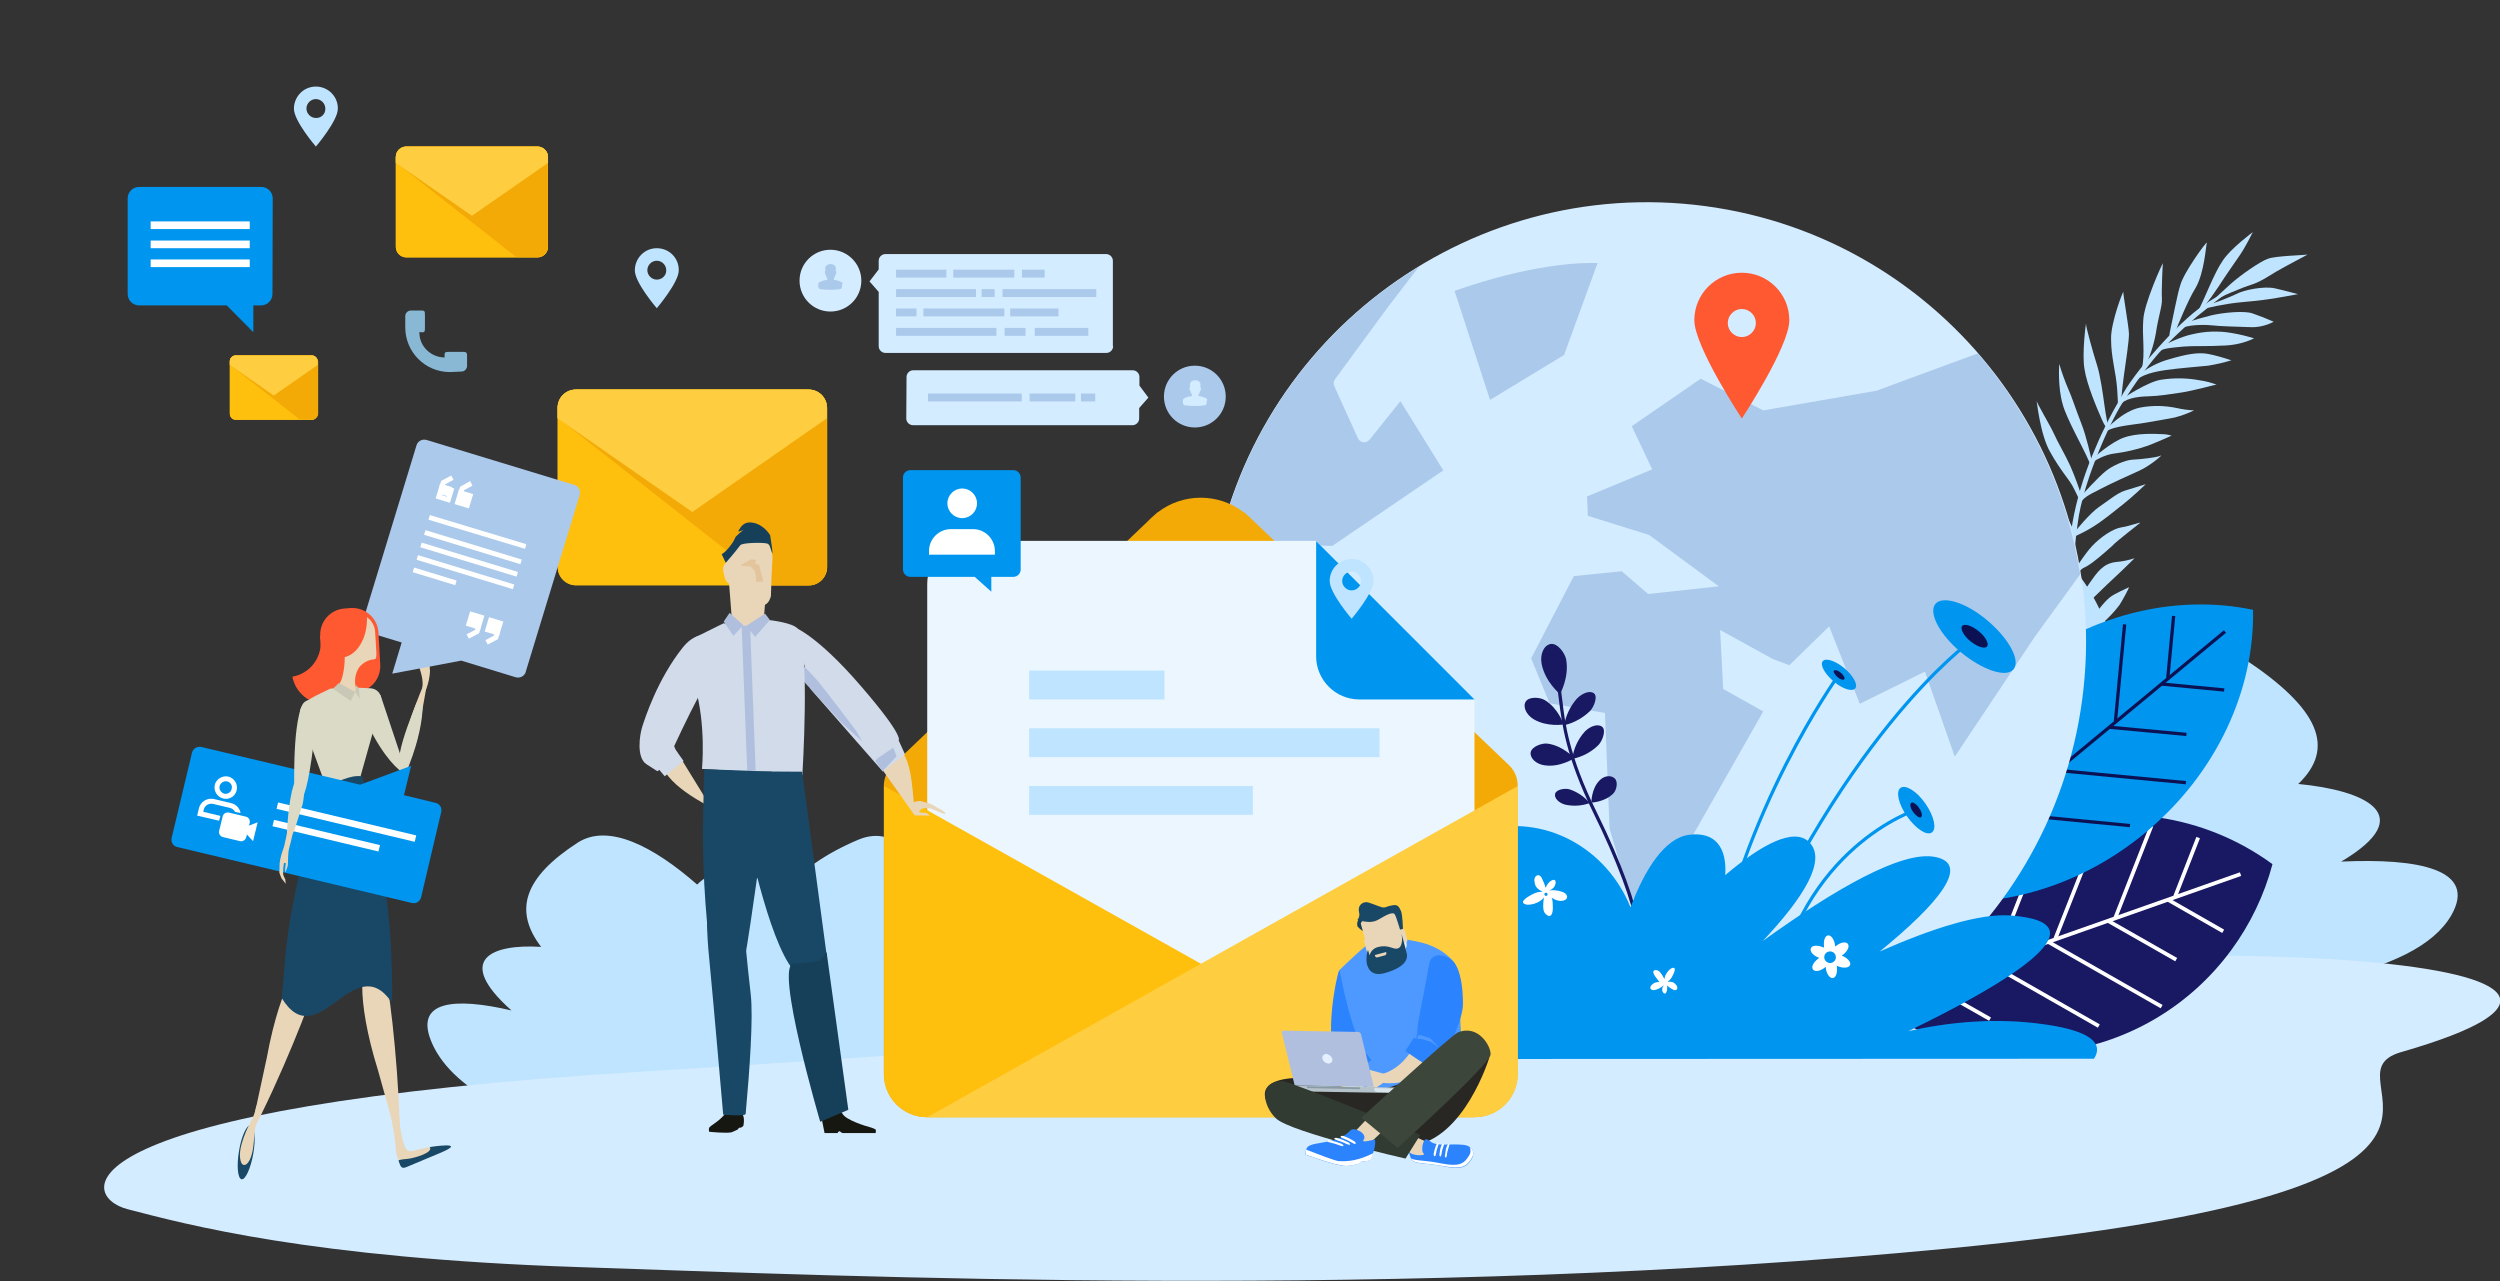 <?xml version="1.0" encoding="utf-8"?>
<!-- Generator: Adobe Illustrator 23.0.2, SVG Export Plug-In . SVG Version: 6.00 Build 0)  -->
<svg version="1.1" id="Layer_3" xmlns="http://www.w3.org/2000/svg" xmlns:xlink="http://www.w3.org/1999/xlink" x="0px" y="0px"
	 viewBox="0 0 979 501.7" style="enable-background:new 0 0 979 501.7;" xml:space="preserve">
<rect x="0" y="0" width="979" height="501.7" fill="#333333" stroke="none"/>
<style type="text/css">
	.st0{fill:#BFE4FF;}
	.st1{fill:#D4ECFF;}
	.st2{fill:#181863;}
	.st3{fill:none;stroke:#FFFFFF;stroke-width:1.502;stroke-miterlimit:10;}
	.st4{fill:#0095EF;}
	.st5{fill:none;stroke:#0C1153;stroke-width:1.286;stroke-miterlimit:10;}
	.st6{fill:#ABC9EB;}
	.st7{fill:none;stroke:#0095EF;stroke-width:1.277;stroke-miterlimit:10;}
	.st8{fill:#0C1153;}
	.st9{fill:#FFFFFF;}
	.st10{fill:#F3AA06;}
	.st11{fill:none;stroke:#2094F1;stroke-width:0.201;stroke-miterlimit:10;}
	.st12{fill:#EBF6FF;}
	.st13{fill:#FFBF0D;}
	.st14{fill:#FECE40;}
	.st15{fill:#FF5931;}
	.st16{fill:#161711;}
	.st17{fill:#E9D6B8;}
	.st18{fill:#D1DBEA;}
	.st19{fill:#B0BFDE;}
	.st20{fill:#194866;}
	.st21{fill:#163F59;}
	.st22{fill:#E2C59C;}
	.st23{fill:#DBDAC6;}
	.st24{fill:#C9C8B6;}
	.st25{fill:none;stroke:#FFFFFF;stroke-width:2.576;}
	.st26{fill:#4E99FF;}
	.st27{fill:#2B83FD;}
	.st28{fill:#ECB60D;}
	.st29{fill:#C4D1E1;}
	.st30{fill:#E4EEF3;}
	.st31{fill:#282723;}
	.st32{fill:#B6C2C9;}
	.st33{fill:#D8E5ED;}
	.st34{fill:#879BA6;}
	.st35{fill:#E4EFFF;}
	.st36{fill:#323B31;}
	.st37{fill:#3C463B;}
	.st38{fill:#89B8D5;}
</style>
<title>contact</title>
<path class="st0" d="M825.7,290.6c-0.2,0,0.3-13.5,3.8-17.6c2.2-2.9,6.7-4.5,6.7-4.5c-0.4,2.4-1.1,4.7-2.2,6.9
	C832.3,278.5,826.5,287,825.7,290.6z"/>
<path class="st0" d="M824.7,288.2c-2.4-0.6-4.8-1.1-7.3-1.5c-2.9-0.5-5.8-0.7-8.7-0.6c-1.2,0-2.4,0.2-3.6,0.5c0,0,5.8,4.7,10.1,4.7
	S823.9,289.5,824.7,288.2z"/>
<path class="st0" d="M820,276.9c-0.2-0.1,3-12.8,5.9-15.6c3.2-3.6,9.7-6,10.9-6.6c0,0-3.5,4.9-6.4,9.6
	C827.4,268.8,822.7,276.2,820,276.9z"/>
<path class="st0" d="M819,276c0,0-1-0.6-3.6-2.1s-9.8-5.6-12.6-6.6s-8.4-1.3-10.3-1.3c-0.7,0,4.9,4.1,8.5,6c2.7,1.5,6.7,3.7,9.2,4
	c1.2,0.1,6.5-0.2,8.9,1.8S819,276,819,276z"/>
<path class="st0" d="M817,268.2c-0.1,0,1.5-10.5,3.8-13.9c2.2-3.5,5.1-6.4,8.7-8.5c3.5-2,6.7-3.5,6.7-3.6s-2.9,5-5.4,8.4
	s-4.6,6.9-7.7,10C820.9,263.1,818.9,265.6,817,268.2z"/>
<path class="st0" d="M815.6,265.2c-1.2-2.1-3-3.8-5.1-4.9c-3.2-1.8-10.3-7.4-14.6-8.9c-3.6-1.2-7.2-2.6-10.7-4.2
	c-0.3-0.2,8.2,9.3,13.3,11.9c3.6,1.8,7.4,3.2,11.4,4.2c2.6,0.7,5.2,2,6.5,3.7C816.2,266.3,815.9,265.7,815.6,265.2z"/>
<path class="st0" d="M813.8,254.6c0.5-3.4,1.7-6.7,3.6-9.5c3.2-5.2,6.6-9.3,8.6-11s7-3.7,7.6-4.1s-2.5,5.2-3.6,6.9
	c-2.1,2.8-4.5,5.3-7.2,7.6C819.1,247.4,814.7,252.9,813.8,254.6z"/>
<path class="st0" d="M813.4,253.8c-1.5-1.6-5.2-4.1-7.3-5.8s-4.3-1.9-12-9.6c-4.3-4.4-7.9-9.4-10.7-14.8c1.9,1.3,3.8,2.5,5.8,3.6
	c4.5,2.6,10.1,10,15.2,15c2.9,2.9,5.6,6,8.1,9.3C812.7,252.2,813.1,253,813.4,253.8z"/>
<path class="st0" d="M810.8,242.9c-0.1-0.1,4.4-10.5,7.5-14.6c3-4.3,5.3-7.6,10.2-8.2c2.5-0.2,5-0.7,7.4-1.5c0,0-4.4,4.4-8,7.7
	s-8.3,8.1-10,9.5S811.8,243.3,810.8,242.9z"/>
<path class="st0" d="M811,235.7c-2-3.4-4.3-6.5-6.8-9.5c-3.6-4.4-7.6-9.8-10-12s-9.9-9.6-10-9.8s3.9,10.5,7.5,14.6s6.5,8,11.7,11.2
	s7.5,6.3,8.4,8.9S811.3,236.4,811,235.7z"/>
<path class="st0" d="M811.2,228.2c0,0,2.3-4.8,5.1-6s8.8-6.6,10.8-8.4c1.8-2,10.3-8.4,10.9-9s-3.8,1.2-7.2,1.7s-8.3,3.9-11.5,7.3
	s-7.9,10.9-8.3,12.2C810.7,226.8,810.8,227.6,811.2,228.2z"/>
<path class="st0" d="M810.8,222.2c0,0-3.1-4.9-5.8-9.2s-7.8-10.8-9-13s-8.1-10.4-8.1-10.9s2.1,9.2,6.2,16c2.8,5,6.5,9.5,10.9,13.2
	c3.5,3,5.4,5.5,5.9,7.1S810.7,222.2,810.8,222.2z"/>
<path class="st0" d="M812.7,208.1c-0.1-0.1,6-7.4,9.3-9.6s7-5.4,10.2-6.4s8.1-2.5,8.1-2.5s-5.1,4.9-8.8,7.8s-7.7,6.3-11.9,8.9
	c-2.5,1.6-5.2,2.9-7.9,4.1C812,209.7,812.3,208.9,812.7,208.1z"/>
<path class="st0" d="M811.7,206.9c0,0-4.7-9.4-7.2-14.2s-6.8-12.3-8.8-15.1c-1.3-1.8-2.5-3.8-3.6-5.8c-0.2,0.1,4.6,17.3,8.5,22.2
	c3.7,5.2,10.4,14.1,11.1,17.8S811.6,206.9,811.7,206.9z"/>
<path class="st0" d="M815.1,194.2c-0.1-0.1,6.9-7.7,9.5-9.7c2.5-2.1,7.7-4.4,10.6-4.5s9.8-0.9,11-1.6s-4,3.9-8.4,5.9
	s-10.5,4.7-15.3,7.2s-7,3.3-8.4,6.7S815.1,194.2,815.1,194.2z"/>
<path class="st0" d="M814.6,192.6c0,0-2-6-3.9-10.2s-5.1-9.6-6.4-12.6s-6.8-12-6.8-13s1.3,13.4,5.4,20.3c3.9,7,7.3,10.6,8.7,13.2
	s2.7,5.5,2.7,5.5C814.4,194.6,814.5,193.6,814.6,192.6z"/>
<path class="st0" d="M820,179.2c0,0,6.4-5.9,11.6-7.8s12.3-1.5,14.8-1.4c1.4,0,2.7,0.2,4,0.6c0,0-4.4,2-9.2,3.9
	c-4.5,1.6-9.2,2.6-13.9,3.2c-2.8,0.4-7.7,2.7-8.4,4S820,179.2,820,179.2z"/>
<path class="st0" d="M818.9,179.4c0,0-1.8-8.4-3.9-13.7s-3.8-10.7-5-13.2c-1.4-3.3-2.6-6.6-3.6-10c0,0-0.7,8.9,1.4,16
	c1.5,5.5,8.2,17.3,10,21.6C819.2,183.8,818.9,179.4,818.9,179.4z"/>
<path class="st0" d="M824.8,168.1c0,0,6.3-7.1,13.3-8.5c4.8-0.9,9.6-0.8,14.4,0.2c2.2,0.5,4.4,0.8,6.7,0.9c-2.4,1.2-5,2.1-7.6,2.8
	c-3.2,0.6-8.6,1.6-13.1,2.3s-12.9,1.3-14.7,4.1S824.8,168.1,824.8,168.1z"/>
<path class="st0" d="M825.4,166.3c0,0-0.8-3.9-1.3-7.6s-1.6-11.7-2.9-15.7s-4.5-15.4-4.3-16.2c0-0.8-1.7,11.8-0.6,17.8
	c0.9,6,4.9,15.4,6.8,19.7S825.6,167.7,825.4,166.3z"/>
<path class="st0" d="M831.3,156.1c-0.1-0.1,9.9-6.7,15-7.4c5.1-0.8,10.4-0.7,15.5,0.3c2.1,0.3,4.2,0.9,6.2,1.6
	c0-0.1-9.5,2.5-13.7,3.1s-8.6,1.4-13.1,1.5s-9.4,0.9-11.3,3.7S831.3,156.1,831.3,156.1z"/>
<path class="st0" d="M830.7,156.4c0,0,0.2-3.3,1-9.2s2-13.3,2-16.5c-0.1-3.1-2.4-15.9-2.2-16.4c-0.1-0.4-5,12.2-4.8,18.5
	c0,7.4,1.9,12.6,2.4,19.8s0.2,7.3,0.2,7.4C829.7,158.7,830.2,157.5,830.7,156.4z"/>
<path class="st0" d="M838.4,146.1c3.3-2.4,7-4.3,11-5.4c7.1-2.1,11.5-2.8,15.3-2.1c3.1,0.6,6.1,1.5,9.1,2.5c-3,0.9-6,1.6-9.1,2.1
	c-3.9,0.4-11.7,1-16.5,1.7s-9.7,1.8-12.5,4.7S838.4,146.1,838.4,146.1z"/>
<path class="st0" d="M839.5,144.4c2.3-4.3,3.8-8.9,4.7-13.7c1.1-7.4,2.6-10.8,2.4-13.8s0.3-13.8,0.4-13.8c-0.2-0.1-7.5,16-7.7,22.3
	c-0.5,6.3,0.8,12.5-0.5,19C838.2,147.9,839.5,144.4,839.5,144.4z"/>
<path class="st0" d="M847.1,135.3c0,0,6.8-3.5,11.4-4.4c5-1.2,10.3-1.4,15.4-0.5c3,0.5,5.9,1.2,8.8,2.1c-3.5,1.7-7.4,2.6-11.3,2.8
	c-7.1,0.4-12.9,0.1-16.1,0.4s-7.8,0.6-9.6,1.7S847.1,135.3,847.1,135.3z"/>
<path class="st0" d="M852.2,129.1c-0.1,0,4.8-12,7.5-16.2c3.6-6.1,4.1-16.7,4.5-17.8c0.2-1.1-9.1,11.6-10.4,16.6
	c-1,2.8-3.1,13.8-4,17.9S850.7,132,852.2,129.1z"/>
<path class="st0" d="M856.4,126.3c3.1-1.1,6.3-2,9.5-2.8c4.6-1.1,12.9-1.9,16.1-0.8c2.9,1,5.7,2.1,8.4,3.3c-2.9,1.5-6.2,2.3-9.5,2.1
	c-5.8-0.2-11-0.3-14.8-0.7s-10.2-0.1-12.3,1.4S856.3,126.2,856.4,126.3z"/>
<path class="st0" d="M863,120.1c2.1-2.5,4-5.2,5.8-7.9c2.7-4.2,6.2-9.2,8.4-12.4s5-8.9,5-8.9s-8.7,6.4-11.8,11.2
	c-3.3,4.7-7.1,15-9.5,19.4C858.7,125.3,863,120.1,863,120.1z"/>
<path class="st0" d="M865.8,119c3.3-1,6.5-2.3,9.6-3.7c3.4-1.9,11.4-3.3,15.4-2.4s9.1,2.3,9.1,2.3s-5.5,1-8.5,1.5s-6.4,1-13.2,1.6
	s-14.4,2.3-15.9,2.9S865.7,118.9,865.8,119z"/>
<path class="st0" d="M867.9,116.4c0,0,1.5-1.5,5.5-5.1s11.8-9,14.8-10c2.9-1.1,14.5-1.4,15.4-1.6c0.9-0.4-9.3,4.9-12.3,6.7
	s-6.4,4.1-9.7,5.1s-13.1,5-14.2,6.3S867.9,116.4,867.9,116.4z"/>
<path class="st0" d="M838.6,313.3c-0.3,0.2-16-22.4-21.7-41.1c-3.5-9.6-6.4-24.2-6.9-37.5c-0.5-10.1,0-20.1,1.6-30.1
	c1.6-8.9,4.2-17.6,7.6-25.9c3.2-7.9,6.9-15.6,11.3-22.9c4.3-9,22.3-29.5,32.2-36.1c3.4-2.5,7.1-4.6,11-6.2c0.4-0.4-6.5,4.8-8.6,6.6
	c-6.2,4.8-12.1,10.1-17.5,15.8c-5.4,5.4-12.8,16-15.6,20.7c-3.5,4.2-16.3,30.8-18.4,48.6c-1.6,10.8-1.9,21.8-1,32.6
	c1,14.9,5.1,30.8,8.2,38.4c3.3,8.9,7.9,17.3,13.4,25C837,305.1,839.3,312.1,838.6,313.3z"/>
<path class="st0" d="M432.1,417.1c22.2-13.2,6.9-20.2-12.1-22c10.6-10.1,6.2-21.2-15.1-35.3c-9.5-6.3-22.3-4.6-35.4,1.1
	c-6.8-22.6-17.7-38.6-33.3-32.1c-12.9,5.4-22.9,12.5-29.6,20.5c-3.7-2.3-7.6-4.4-11.5-6.2c-9-4.3-16.3-2.4-22.1,3.3
	c-16.9-14.8-34.7-24.2-46.8-16.4c-21,13.6-25.2,26.5-14.3,40.8c-19.1-1.2-34.3,4.7-11.6,24.9c-22.2-5.2-38.7-4-31,13.1
	c17.1,38.1,117.5,54.4,195.1,45.6c48.1,1.8,89-4.6,98.9-22.1C470.6,419.4,454.1,416.1,432.1,417.1z"/>
<path class="st0" d="M916.8,337.4c30.7-18.2,9.5-27.9-16.8-30.4c14.6-14,8.5-29.3-20.9-48.8c-13.2-8.8-30.9-6.3-48.9,1.5
	c-9.4-31.2-24.4-53.4-46-44.3c-17.9,7.5-31.7,17.4-40.9,28.4c-5.2-3.2-10.5-6-15.9-8.6c-12.5-6-22.5-3.4-30.5,4.5
	c-23.4-20.4-47.9-33.5-64.7-22.7c-29.1,18.8-34.8,36.6-19.8,56.4c-26.4-1.6-47.4,6.5-16.1,34.4c-30.7-7.1-53.5-5.5-42.9,18.1
	c23.6,52.8,162.5,75.2,269.8,63c66.5,2.5,123.1-6.4,136.8-30.6C970.1,340.5,947.3,336,916.8,337.4z"/>
<path class="st1" d="M252.4,419.6c65.8-4,269.8-17.2,393.5-31.8c229.4-27.1,417.2-11.1,294.4,24.2c-34.3,9.9,65.5,53.6-177.3,76.9
	c-213.2,20.5-430.9,10.8-536.2,7.3S72.6,479.4,49.9,473.5C30,468.3,22.3,433.5,252.4,419.6z"/>
<path class="st2" d="M797.5,324.7c-31.1,11-54.8,36.7-63.3,68.6c44.4,32.7,106.9,23.2,139.6-21.3c7.4-10.1,12.9-21.5,16.1-33.6
	C863.2,318.9,828.7,313.8,797.5,324.7z"/>
<line class="st3" x1="877.4" y1="342.3" x2="740" y2="390.7"/>
<line class="st3" x1="849.1" y1="352.4" x2="870.6" y2="364.7"/>
<line class="st3" x1="825.7" y1="360.7" x2="852.2" y2="375.8"/>
<line class="st3" x1="802.2" y1="368.9" x2="846.5" y2="394.2"/>
<line class="st3" x1="778.8" y1="377.2" x2="821.9" y2="401.8"/>
<line class="st3" x1="755.4" y1="385.5" x2="779.3" y2="399.1"/>
<line class="st3" x1="851.8" y1="351" x2="860.8" y2="328"/>
<line class="st3" x1="828.4" y1="359.3" x2="842.5" y2="323.4"/>
<line class="st3" x1="804.9" y1="367.5" x2="822.6" y2="322.6"/>
<line class="st3" x1="781.5" y1="375.8" x2="799.6" y2="329.6"/>
<line class="st3" x1="758" y1="384" x2="773.6" y2="344.4"/>
<path class="st4" d="M788.7,263.9c-28.1,23.3-42.8,56.1-42.2,87.3c30.5,6.4,65.5-1.8,93.6-25.1s42.8-56.1,42.2-87.3
	C851.8,232.4,816.8,240.6,788.7,263.9z"/>
<line class="st5" x1="871.3" y1="247.3" x2="751.4" y2="346.5"/>
<line class="st5" x1="846.7" y1="267.9" x2="871" y2="270.2"/>
<line class="st5" x1="826.2" y1="284.8" x2="856.2" y2="287.6"/>
<line class="st5" x1="805.8" y1="301.7" x2="856" y2="306.5"/>
<line class="st5" x1="785.3" y1="318.6" x2="834.1" y2="323.3"/>
<line class="st5" x1="764.9" y1="335.6" x2="792" y2="338.1"/>
<line class="st5" x1="848.9" y1="265.5" x2="851.2" y2="241.2"/>
<line class="st5" x1="828.4" y1="282.5" x2="832" y2="244.5"/>
<line class="st5" x1="808" y1="299.4" x2="812.5" y2="251.9"/>
<line class="st5" x1="787.5" y1="316.3" x2="792.1" y2="267.5"/>
<line class="st5" x1="767.1" y1="333.2" x2="771" y2="291.3"/>
<path class="st1" d="M667.7,80.7c-94-12.5-180.7,53.7-193.2,147.7s53.7,180.6,147.7,193.2s180.7-53.7,193.2-147.7
	S761.7,93.2,667.7,80.7z"/>
<path class="st6" d="M814.6,224.9l-17.8,24.5l-31.3,46.9L753.8,263l-25.5,12.6l-12-30.3l-15.6,15.2l-6.6-2.5l-20.5-11.3l1.2,23.1
	l15.7,8.8l-38.2,67.2l-13.8,6.5l-8.2-27.9l-1.8-45.2l-21.7-3.8l-7.2-17.6l16.7-32.2l18.8-1.9l10.3,8.9l27.7-3l-27.3-20.1l-24-7.5
	l-0.3-7.6l25.5-10.6l-8-16.9l27-18.6l24.5,12.4l44.4-7.7c0,0,18.7-7,39.6-14.6C795.7,163,809.6,192.9,814.6,224.9z"/>
<path class="st6" d="M555.6,104.5L543.7,120l-20.9,28.5c-0.6,0.8-0.7,1.8-0.3,2.7l9.3,20.5c0.4,0.8,1.2,1.4,2.1,1.5
	c0.9,0.1,1.8-0.3,2.4-1l12.1-15.1l16.8,27.1l-43.5,29.6l-22.3-0.8c-1,0-2,0.5-2.5,1.4l-6.5,12.9c-0.4,0.8-0.4,1.8,0.1,2.5l12.2,20.7
	l-22.3-14.1l-5.7-9.1C481.9,176.4,511.5,131.3,555.6,104.5z"/>
<path class="st6" d="M523.1,312.2l-11.2-31.4l20.4-33.3l40.7,48l-49.6,75l-5.6-19.2l5.3-37.8C523.3,313.1,523.2,312.6,523.1,312.2z"
	/>
<path class="st6" d="M583.5,156.6l-13.9-42.7c29.7-10.4,48.7-11.1,56-10.9l-13.1,36L583.5,156.6z"/>
<path class="st2" d="M610.9,271.8c0,0,3.7-6.6,2.4-13.6c-0.5-2.5-3.4-6.5-6.1-6s-4.2,4.1-3.5,7.8
	C605.1,267.1,610.9,271.8,610.9,271.8z"/>
<path class="st2" d="M612.3,283.7c0,0-2-6.3-7.3-9.5c-1.9-1.2-6.2-1.5-7.5,0.5s0.2,5.2,3,6.9C605.8,284.8,612.3,283.7,612.3,283.7z"
	/>
<path class="st2" d="M616.5,296.9c0,0-4.4-4.9-10.5-5.7c-2.2-0.3-6.3,1.2-6.6,3.5s2.3,4.6,5.5,5C611,300.6,616.5,296.9,616.5,296.9z
	"/>
<path class="st2" d="M612.5,284c3.9-0.9,7.4-2.9,10.2-5.6c1.5-1.6,3-5.5,1.6-6.8s-4.5-0.4-6.8,2C615,276.4,613.2,280.1,612.5,284z"
	/>
<path class="st2" d="M615.7,297.2c3.9-0.8,7.5-2.7,10.3-5.5c1.5-1.6,3-5.6,1.5-7s-4.7-0.5-6.9,1.8
	C617.9,289.5,616.2,293.2,615.7,297.2z"/>
<path class="st2" d="M623.2,314.3c0,0,5.3-0.2,8.6-3.6c1.2-1.2,2-4.5,0.5-5.9s-4.2-1-5.9,0.8C623.1,308.9,623.2,314.3,623.2,314.3z"
	/>
<path class="st2" d="M622.5,314.5c-2-2.5-4.8-4.4-7.9-5.4c-1.7-0.5-5.1,0-5.6,1.7s1.4,3.6,3.9,4.3
	C616.1,315.8,619.4,315.6,622.5,314.5z"/>
<path class="st2" d="M638,388.4c-0.7,0.5-1.6,0.8-2.5,1l-0.2-1.2l0.1,0.6l-0.1-0.6c0.1,0,2.9-0.4,4.9-4.2c2.2-4.2,2.6-10.7,1-19.4
	c-2.2-11.9-8-27.5-17.3-46.4c-10.8-22-12.3-35.2-13.4-43.9c-0.3-2.2-0.5-4.2-0.8-5.8l1.2-0.2c0.4,1.7,0.6,3.6,0.9,5.9
	c1,8.7,2.6,21.8,13.3,43.5c20.7,42.1,20.2,59.7,16.2,67C640.6,386.1,639.4,387.4,638,388.4z"/>
<path class="st4" d="M820,414.6c3.8-5.8-0.9-10.8-18.9-13.4c-19.6-2.9-38.4-0.9-53.8,2.6c36.4-17.6,78.9-42.4,40.1-45.3
	c-12.1-0.9-30.7,5-51.3,14.1c23.1-18.8,35.7-34.2,21.8-37c-13-2.7-39.4,12.6-67.6,32.9c16-17,25.3-31.8,18.1-38.8
	c-5.9-5.7-18.4,0.8-32.8,13c0.7-10.7-3.8-17.1-14.1-15.8c-9.6,1.2-17.4,13.6-23,28.4c-9.2-23-33.6-37-58.2-30
	c-28.9,8.2-5.7,63.3,7.2,89.4L820,414.6z"/>
<path class="st7" d="M771.6,251.2c0,0-52.8,37.9-95,144.7"/>
<path class="st7" d="M719.5,265.1c0,0-37.8,52.8-48.8,118.1"/>
<path class="st7" d="M750.4,317.1c0,0-45.4,14.5-55.7,74.3"/>
<path class="st4" d="M778.4,243.1c8.4,7.1,12.9,15.6,10.1,19s-12,0.4-20.5-6.6s-12.9-15.6-10.1-19S770,235.9,778.4,243.1z"/>
<path class="st8" d="M774.9,247.2c2.7,2.2,4.1,5,3.2,6s-3.8,0.1-6.5-2.1s-4.1-5-3.2-6S772.2,245,774.9,247.2z"/>
<path class="st4" d="M722.3,261.7c3.5,3,5.4,6.5,4.2,7.9s-5,0.2-8.5-2.8s-5.4-6.5-4.2-7.9S718.8,258.8,722.3,261.7z"/>
<path class="st8" d="M720.9,263.5c1.1,0.9,1.7,2.1,1.3,2.5s-1.6,0.1-2.7-0.9s-1.7-2.1-1.3-2.5S719.8,262.5,720.9,263.5z"/>
<path class="st4" d="M754,314.7c3.4,4.9,4.5,9.9,2.5,11.3s-6.3-1.5-9.7-6.3s-4.5-9.9-2.5-11.2S750.6,309.8,754,314.7z"/>
<path class="st8" d="M751.5,316.4c1.1,1.5,1.4,3.1,0.8,3.6s-2-0.5-3.1-2s-1.4-3.1-0.8-3.6S750.5,314.8,751.5,316.4z"/>
<path class="st9" d="M711.9,375.5l0.5-0.4c-0.1,0-0.2-0.1-0.2-0.1c-2.2-0.8-3.5-2.4-3.1-3.6s2.5-1.4,4.7-0.5l0.5,0.2
	c0-0.1,0-0.2,0-0.3c-0.3-2.3,0.3-4.3,1.5-4.5s2.5,1.5,2.8,3.8c0,0.2,0,0.4,0.1,0.6l0.2-0.2c1.8-1.5,3.9-1.9,4.7-0.9
	s-0.1,2.9-1.9,4.3l-0.5,0.3l0.2,0.1c2.2,0.9,3.5,2.5,3.1,3.6s-2.5,1.4-4.7,0.5c-0.2-0.1-0.4-0.1-0.5-0.2c0,0.1,0,0.2,0,0.3
	c0.3,2.3-0.3,4.3-1.5,4.5s-2.5-1.5-2.8-3.8c0-0.2,0-0.4-0.1-0.6l-0.2,0.2c-1.8,1.5-3.9,1.9-4.7,0.9S710,377,711.9,375.5z M717,377.1
	c1.2-0.2,2.1-1.3,1.9-2.6c-0.2-1.2-1.3-2.1-2.6-1.9c-1.2,0.2-2.1,1.3-1.9,2.6c0,0,0,0,0,0C714.6,376.4,715.8,377.3,717,377.1
	L717,377.1z"/>
<path class="st9" d="M612.2,349.4c-1.8-0.7-3.8-1-5.7-0.7c1.5-0.3,2.6-1.6,2.7-3.1c0-2.3-3.1-0.5-3.9,2.1c-0.4-1.4-1-2.7-1.6-4
	c-1.3-2.1-3.2-0.4-2.8,1.5c0.2,1.1,0.2,2.6,3.2,4c-1.2,0-2.3,0.2-3.4,0.7c-4.9,2.4-5.1,3.8-3.1,4.3c1.4,0.4,5.5-0.5,7-2.8
	c-0.3,1.9-0.6,5.1,0.4,6.2c1.5,1.8,3.1,1.6,3.1-2.1s-0.5-4-0.6-4.1c1,0.8,2.2,1.3,3.5,1.4C614.3,352.8,614.4,350.4,612.2,349.4z
	 M604.8,350.3c-0.1-0.3,0.1-0.6,0.5-0.7c0.3-0.1,0.6,0.1,0.7,0.5l0,0c0.1,0.3-0.1,0.7-0.4,0.7c0,0,0,0,0,0
	C605.2,350.9,604.9,350.7,604.8,350.3z"/>
<path class="st9" d="M649.9,384.6c-0.9-0.1-1.8,0.1-2.5,0.6c-2,1.4-1.1,2.8,0.6,2.5c1.4-0.3,2.7-1.1,3.8-2.1
	c0.6-0.6-1.8,1.3-0.5,3.1s2.8-3.1,0-4.5s2.4,2.7,4,3.4s2-1,1-2c-0.7-0.7-1.4-2-5.9-0.4s2.3,0.9,4.2-2.4s1.4-4.2,0.1-3.7
	s-4.7,4.5-1.6,6.4s-0.3-0.1-1-1.5c-0.5-1-1.8-3.6-3-4c-1.5-0.4-2.4,0.3-0.9,2.4S649.9,384.6,649.9,384.6z"/>
<path class="st9" d="M651.9,384.8c-0.2,0.2-0.4,0.2-0.6,0c-0.2-0.2-0.2-0.4,0-0.6c0,0,0,0,0,0c0.2-0.2,0.4-0.2,0.6,0c0,0,0,0,0,0
	C652,384.4,652,384.6,651.9,384.8C651.9,384.8,651.9,384.8,651.9,384.8z"/>
<path class="st4" d="M106.7,115.1c0,2.5-2,4.5-4.5,4.5h-3v10.5l-10.4-10.5H54.5c-2.5,0-4.5-2-4.5-4.5c0,0,0,0,0,0V77.7
	c0-2.5,2-4.5,4.5-4.5h0h47.8c2.5,0,4.5,2,4.5,4.5l0,0L106.7,115.1z"/>
<rect x="59" y="86.7" class="st9" width="38.8" height="3"/>
<rect x="59" y="94.2" class="st9" width="38.8" height="3"/>
<rect x="59" y="101.6" class="st9" width="38.8" height="3"/>
<path class="st10" d="M591.1,299.8l-99.8-95.4c-1-1-2-2-3.1-2.9l-1-0.9H487c-9.9-7.6-23.7-7.6-33.6,0h-0.1l-1,0.9
	c-1.1,0.9-2.1,1.9-3.1,2.9l-99.8,95.4c-2.1,2.1-3.3,5-3.3,8v112.8c0,9.4,7.6,16.9,16.9,16.9h214.4c9.4,0,16.9-7.6,16.9-16.9V307.8
	C594.4,304.8,593.2,301.9,591.1,299.8z"/>
<path class="st11" d="M526.7,330.3c0,31.2-25.3,56.4-56.4,56.4s-56.4-25.3-56.4-56.4s25.3-56.4,56.4-56.4c0,0,0,0,0,0
	C501.4,273.9,526.7,299.2,526.7,330.3C526.7,330.3,526.7,330.3,526.7,330.3z"/>
<path class="st12" d="M577.4,403.7V273.9l-62-62.1H380c-9.3,0-16.9,7.6-16.9,16.9v0v174.9H577.4z"/>
<path class="st13" d="M577.4,437.5H363.1c-9.4,0-16.9-7.6-16.9-16.9V307.8L577.4,437.5z"/>
<path class="st14" d="M363.1,437.5h214.4c9.4,0,16.9-7.6,16.9-16.9V307.8L363.1,437.5z"/>
<path class="st4" d="M515.4,211.9V257c0,9.3,7.6,16.9,16.9,16.9h45.1L515.4,211.9z"/>
<rect x="403" y="285.2" class="st0" width="137.2" height="11.3"/>
<rect x="403" y="307.8" class="st0" width="87.6" height="11.3"/>
<rect x="403" y="262.6" class="st0" width="53" height="11.3"/>
<path class="st15" d="M682.1,106.8c-10.3,0-18.6,8.3-18.6,18.6c0,10.3,18.6,38.5,18.6,38.5s18.6-28.2,18.6-38.5
	C700.7,115.1,692.4,106.8,682.1,106.8z M682.1,132c-3,0-5.5-2.5-5.5-5.5s2.5-5.5,5.5-5.5c3,0,5.5,2.5,5.5,5.5S685.1,132,682.1,132
	L682.1,132z"/>
<path class="st13" d="M159.1,57.4h51.4c2.2,0,4.1,1.8,4.1,4.1v35.2c0,2.2-1.8,4.1-4.1,4.1h-51.4c-2.2,0-4.1-1.8-4.1-4.1V61.5
	C155,59.2,156.8,57.4,159.1,57.4z"/>
<path class="st13" d="M159.1,57.4h51.4c2.2,0,4.1,1.8,4.1,4.1v35.2c0,2.2-1.8,4.1-4.1,4.1h-51.4c-2.2,0-4.1-1.8-4.1-4.1V61.5
	C155,59.2,156.8,57.4,159.1,57.4z"/>
<path class="st10" d="M210.5,57.4h-51.4c-2.2,0-4.1,1.8-4.1,4.1l0,0v2.1l47.2,37.1h8.2c2.2,0,4.1-1.8,4.1-4.1V61.5
	C214.5,59.2,212.7,57.4,210.5,57.4L210.5,57.4z"/>
<path class="st14" d="M184.8,84.5l29.8-20.7v-2.3c0-2.2-1.8-4.1-4.1-4.1h-51.4c-2.2,0-4.1,1.8-4.1,4.1l0,0v2.3L184.8,84.5z"/>
<path class="st13" d="M92.3,139.2h29.8c1.3,0,2.3,1.1,2.3,2.4v20.4c0,1.3-1.1,2.4-2.3,2.4H92.3c-1.3,0-2.3-1.1-2.3-2.4v-20.4
	C89.9,140.3,91,139.2,92.3,139.2z"/>
<path class="st13" d="M92.3,139.2h29.8c1.3,0,2.3,1.1,2.3,2.4v20.4c0,1.3-1.1,2.4-2.3,2.4H92.3c-1.3,0-2.3-1.1-2.3-2.4v-20.4
	C89.9,140.3,91,139.2,92.3,139.2z"/>
<path class="st10" d="M122.1,139.2H92.3c-1.3,0-2.3,1.1-2.3,2.4l0,0v1.2l27.4,21.5h4.8c1.3,0,2.4-1.1,2.4-2.3v0v-20.4
	C124.4,140.2,123.3,139.2,122.1,139.2z"/>
<path class="st14" d="M107.2,154.9l17.2-12v-1.3c0-1.3-1.1-2.4-2.3-2.4h0H92.3c-1.3,0-2.3,1.1-2.3,2.4l0,0v1.3L107.2,154.9z"/>
<path class="st13" d="M225.6,152.6h91.1c4,0,7.2,3.2,7.2,7.2V222c0,4-3.2,7.2-7.2,7.2h-91.1c-4,0-7.2-3.2-7.2-7.2v-62.3
	C218.4,155.8,221.6,152.6,225.6,152.6z"/>
<path class="st13" d="M225.6,152.6h91.1c4,0,7.2,3.2,7.2,7.2V222c0,4-3.2,7.2-7.2,7.2h-91.1c-4,0-7.2-3.2-7.2-7.2v-62.3
	C218.4,155.8,221.6,152.6,225.6,152.6z"/>
<path class="st10" d="M316.7,152.6h-91.1c-4,0-7.2,3.2-7.2,7.2c0,0,0,0,0,0v3.8l83.6,65.7h14.6c4,0,7.2-3.2,7.2-7.2l0,0v-62.3
	C323.9,155.8,320.7,152.6,316.7,152.6C316.7,152.6,316.7,152.6,316.7,152.6z"/>
<path class="st14" d="M271.1,200.5l52.7-36.7v-4.1c0-4-3.2-7.2-7.2-7.2c0,0,0,0,0,0h-91.1c-4,0-7.2,3.2-7.2,7.2c0,0,0,0,0,0v4.1
	L271.1,200.5z"/>
<path class="st16" d="M277.8,441.5c-0.4,0.5-0.1,1.7-0.1,1.7s6.7,0.7,8.8,0.2c0.8-0.3,1.6-0.7,2.4-1.1c0.1-0.1,0.4-0.6,0.6-0.7
	s0.4,0.1,0.6,0c0.4-0.2,0.7-0.4,1-0.7c0.6-3.1-0.2-4.3-0.2-4.3s-5.7-1.9-6.8-0.6C281.7,439.1,278.6,440.5,277.8,441.5z"/>
<path class="st16" d="M321.9,438.7l1,5h5.1c0,0,0.3-0.7,0.7-0.7s0.8,0.7,1.3,0.7h12.9c0,0,0.2-1,0-1.4c-0.5-0.3-1-0.5-1.6-0.7
	c-2.6-0.7-10.1-3-11.4-5.5C328.3,433.1,321.9,438.7,321.9,438.7z"/>
<path class="st17" d="M288.2,225.1c0.4,1.8-0.2,3.4-1.4,3.7l0,0c-1.2,0.3-2.5-0.9-3-2.6l-0.5-2.2c-0.4-1.8,0.2-3.4,1.4-3.7l0,0
	c1.2-0.3,2.5,0.9,3,2.6L288.2,225.1z"/>
<path class="st17" d="M344.1,299.4l14.1,19.9l5.8,0.1c0,0,0-0.3-1.2-1c-0.4-0.2-2.1,0-2.4-0.3s-2.2-1-2.3-1.8
	c-0.8-5.7-0.8-14.3-3.7-20.1C349.7,286.8,343.8,299.1,344.1,299.4z"/>
<path class="st18" d="M311.1,245.6c0,0,8.9,3.2,25.8,22.8c17.5,20.2,15,21.5,15,21.5l2.5,5.5l-8.7,6.7l-28.3-32.3L311.1,245.6z"/>
<path class="st19" d="M309.5,261.1l20.1,22l8.1,7.3l-2.5-4.3c0,0-1.8-2.5-11.3-14.8c-3.4-4.6-7.2-8.8-11.5-12.5L309.5,261.1z"/>
<polygon class="st19" points="349.8,292.8 344,296.7 342.7,297.9 345.6,302 351.1,296.2 "/>
<path class="st17" d="M299.2,241.4c-0.3,3.2-2,5.9-3.8,6h-5.1c-1.8-0.1-3.5-2.9-3.8-6c-0.4-5.2-0.8-10.4-1.2-15.6
	c-0.3-3.1,1-9.4,3.6-11.3c2.3-1.6,5.5-1.6,7.8,0c2.7,1.9,3.9,8.1,3.7,11.3L299.2,241.4z"/>
<path class="st17" d="M264.8,294l13.6,22.1c0,0-20.2-9.7-19.2-18.8S264.8,294,264.8,294z"/>
<path class="st18" d="M312.5,246.4c-1.6-2.6-11.5-3.6-11.5-3.6l-7.9,2.4l-9.8-1.1l-10.9,5.4c0,0-4.8,4-0.3,19.1s2.8,32.5,2.8,32.5
	l39.3,2.5C314.2,303.5,317.3,254.3,312.5,246.4z"/>
<path class="st18" d="M279.4,249.4c0,0-5.9-3.4-11.9,4c-10.1,12.6-15,28.1-16,31.2s-2.4,12.1,1.7,14.7l4.2,2.7l8.7-5.4l-1.4-2.7
	l-0.7-1.7c0,0,4.9-10.7,10.1-20.5S279.4,249.4,279.4,249.4z"/>
<path class="st17" d="M301.9,233.4c-0.8,2.9-2,3.6-4.2,4s-2.5,0.4-4.6,0.6s-4.4-2.8-4.9-5.4c-0.8-4.3-3.2-7.9-4-12.2
	c-0.5-2.6,0.6-4.9,3.8-6.8c2.9-1.7,6.3-5.1,9.4-4c3.4,1.2,5.2,6.4,5.1,9C302.2,223,302,229,301.9,233.4z"/>
<polygon class="st19" points="291.1,244.8 287.2,249 283.4,243.4 285.7,240 "/>
<polygon class="st19" points="299.6,240.3 292.2,245.1 295.7,249.4 301.5,242.8 "/>
<rect x="291.6" y="245.1" transform="matrix(0.999 -3.838781e-02 3.838781e-02 0.999 -10.284 11.46)" class="st19" width="3.3" height="56.8"/>
<path class="st20" d="M291,319.1c0,0,8.1,42.9,17.9,58.3s14.9-2.8,14.9-2.8l-9.7-72.4l-30.7-0.2C283.4,302,286.4,302.5,291,319.1z"
	/>
<path class="st20" d="M302.3,302.2c0,0-9.4,68.4-10.5,72c-4,12-11.8,2.9-13.2-1.1s-3.7-29.9-3.3-51.6s0.5-20.3,0.5-20.3L302.3,302.2
	z"/>
<path class="st20" d="M291.1,361.1c0,0,1.5,16.4,2.9,28.4c1,8.8-0.4,29.2-2,46.7c-0.1,1.1-8.8,0.3-8.8,0.3s-4-46.1-5.1-57.1
	C273.2,332.7,284.1,353.2,291.1,361.1z"/>
<path class="st21" d="M321,376.1c0,0-2.5,0.9-10.2,1.2s10.4,62,10.4,62l11-4.7l-8.5-61.7L321,376.1z"/>
<path class="st21" d="M282.6,217l1.6,3.4c0,0,3.4-3.8,5.7-6.9c0.8-1,8.4-1.1,10.3-0.7c1.4,0.2,1.5,2,1.9,3c1.1,3.7-0.5-6.2-0.5-6.2
	s-2.6-4.6-7.5-5c-2.7-0.2-3.9,1.4-5,3.4c-0.2,0.5,3-0.8,2.4-0.8c-1.2,0.9-2.3,1.9-3.4,3c-0.5,1.1-1,2.1-1.7,3
	C283.9,216.6,282.6,217,282.6,217z"/>
<polygon class="st22" points="294.1,219 296.2,219.3 295.6,220.6 297.3,221.2 298.9,227.7 296.2,227.9 295.7,223.9 294.1,221.9 
	289.8,221.5 "/>
<polygon class="st18" points="257.2,300.3 264.8,294 267.7,298 260.3,304 "/>
<path class="st17" d="M366.2,315.8c1.6,1,4.8,2.3,3.7,3l-5.8-2.3l-3,0.1l-1.8,1.7l-1.1-1.7c-0.8-0.2-1.3-0.4-1-1.6l-0.5-0.7
	c2.3-0.5,3.2-0.7,3.9-0.6l2.8,0.8C364.5,314.8,365.4,315.2,366.2,315.8z"/>
<path class="st17" d="M157.5,300.8c0,0-2-0.6,0.9-11.6s9.7-26.4,9.7-26.4l-4.6,25.9C163.5,288.7,161.3,298.5,157.5,300.8z"/>
<path class="st17" d="M165.1,271.3c1.2-5.3-0.6-8.1-0.9-10.3c-0.2-1.5-0.5-3.1-0.9-4.6c1.8,1.6,1.4,3.4,1.9,4.4s0.2,0.7,0.8-1.1
	c0.3-1-0.9-3.3-1.6-4.9c-0.3-0.7-0.5-1.4-0.4-2.1c0.9,1.2,1.7,2.5,2.4,3.8c0.9,1.9,1.6,4,2,6.1c-0.1,2.5-0.6,4.9-1.5,7.2
	C165.9,272.4,164.2,275.1,165.1,271.3z"/>
<path class="st17" d="M168.3,262.7c0-1.7-0.1-3.4-0.3-5c-0.2-0.6-1.7-3.1-1.7-3.1c-0.1,0.9,0.1,1.8,0.4,2.6
	C167.3,259,167.9,260.8,168.3,262.7z"/>
<path class="st23" d="M165.5,276.5c0,5.5-1.7,13.8-5.1,22.6c-0.4,1-0.8,2.1-1.2,3.1c-0.6,1.5-3.3-0.6-3.1-3.4
	c0.3-5.4,2.4-11.7,5.5-19.7c0.5-1.4,1.1-2.7,1.6-4C163.9,275.6,164.7,276,165.5,276.5z"/>
<path class="st6" d="M142,243.6c-0.5,1.7,0.4,3.5,2.1,4c0,0,0,0,0,0l13.2,4l-3.7,12.2l27-5.1l21.3,6.5c1.7,0.5,3.5-0.4,4-2.1
	c0,0,0,0,0-0.1l21.1-69.1c0.5-1.7-0.4-3.5-2.1-4c0,0,0,0,0,0l-57.8-17.6c-1.7-0.5-3.5,0.4-4,2.1c0,0,0,0,0,0L142,243.6z"/>
<rect x="191.5" y="243.4" transform="matrix(0.291 -0.957 0.957 0.291 -97.628 358.907)" class="st9" width="3.9" height="3.9"/>
<path class="st9" d="M195.4,249l-5.6-1.7l1.7-5.6l5.6,1.7L195.4,249z M192.3,246l1.9,0.6l0.6-1.9l-1.9-0.6L192.3,246z"/>
<polygon class="st9" points="191,252.4 190.1,250.7 193.4,248.9 193.8,247.5 195.7,248 195,250.3 "/>
<rect x="184.1" y="241.1" transform="matrix(0.292 -0.956 0.956 0.292 -100.745 349.969)" class="st9" width="3.9" height="3.9"/>
<path class="st9" d="M188,246.7l-5.6-1.7l1.7-5.6l5.6,1.7L188,246.7z M184.9,243.7l1.9,0.6l0.6-1.9l-1.9-0.6L184.9,243.7z"/>
<polygon class="st9" points="183.6,250.1 182.7,248.4 186,246.7 186.4,245.2 188.3,245.8 187.6,248 "/>
<rect x="172.8" y="190.1" transform="matrix(0.289 -0.957 0.957 0.289 -59.642 303.834)" class="st9" width="3.9" height="3.9"/>
<path class="st9" d="M176.2,196.9l-5.6-1.7l1.7-5.6l5.6,1.7L176.2,196.9z M173.1,193.9l1.9,0.6l0.6-1.9l-1.9-0.6L173.1,193.9z"/>
<polygon class="st9" points="173.9,191.1 172.1,190.5 172.8,188.3 176.7,186.2 177.6,187.9 174.4,189.6 "/>
<rect x="179.7" y="193.6" transform="matrix(0.292 -0.957 0.957 0.292 -58.316 312.257)" class="st9" width="3.9" height="3.9"/>
<path class="st9" d="M183.6,199.1l-5.6-1.7l1.7-5.6l5.6,1.7L183.6,199.1z M180.5,196.1l1.9,0.6l0.6-1.9l-1.9-0.6L180.5,196.1z"/>
<polygon class="st9" points="181.3,193.4 179.5,192.8 180.2,190.6 184.1,188.4 185,190.2 181.8,191.9 "/>
<rect x="186.1" y="188.5" transform="matrix(0.289 -0.957 0.957 0.289 -66.398 327.136)" class="st9" width="1.9" height="39.5"/>
<rect x="184.1" y="194.6" transform="matrix(0.292 -0.957 0.957 0.292 -73.92 328.793)" class="st9" width="1.9" height="39.4"/>
<rect x="182.6" y="199.5" transform="matrix(0.292 -0.957 0.957 0.292 -79.659 330.799)" class="st9" width="1.9" height="39.4"/>
<rect x="181.1" y="204.4" transform="matrix(0.292 -0.957 0.957 0.292 -85.365 332.841)" class="st9" width="1.9" height="39.4"/>
<rect x="169.1" y="217" transform="matrix(0.292 -0.957 0.957 0.292 -95.437 322.539)" class="st9" width="1.9" height="17.4"/>
<path class="st15" d="M148.9,260.3c0.3,5.6-3.9,10.4-9.5,10.8c0,0,0,0,0,0l-2.8-4.7c-5.6,0.3-10.7-7.8-11-13.5l-0.2-3.8
	c-0.3-5.6,3.9-10.4,9.5-10.8l2.5-0.2c5.6-0.3,10.4,3.9,10.8,9.5L148.9,260.3z"/>
<path class="st15" d="M126.9,248.9c-0.5,0-1.1,0.1-1.6,0.2c0.1,0.7,0.2,1.3,0.3,2c0.3,6.8-4.4,12.7-11.1,13.9
	c1.4,7.3,8.6,12.1,15.9,10.6c7.3-1.4,12.1-8.6,10.6-15.9C139.7,253,133.7,248.4,126.9,248.9L126.9,248.9z"/>
<path class="st17" d="M143.7,241.7c0,1,0,1.9-0.1,2.9c-0.6,6.6-4.3,11.8-8.6,12.7c0,2.7-0.3,5.4-1,8c-0.6,2.6-3.5,5.5-3.5,5.5
	c-0.5,4.6,15.5,10.4,15.1,9.6s-4.6-5.8-6.1-10.7c-0.9-2.8-0.5-5.8,1.1-8.3c1.4-1.8,3.5-3,5.8-3.2c0.3,0,0.6-0.2,0.8-0.4
	c0.2-0.7,0.2-1.4,0.2-2.1l-0.5-8.4C146.7,245,145.5,242.9,143.7,241.7z"/>
<path class="st23" d="M140.2,307.5c-1.7,4.2-11,4.2-12.7,0l-9.7-26.5c-2.4-5.9,6.8-8.8,11.5-11.3l3.4-0.3l4.9,2.4l2.3-2.5l4.6,0.2
	c4,0,5.9,3.5,4.2,7.7L140.2,307.5z"/>
<path class="st23" d="M149,272.2l9.8,29.4c0,0,0.7,2-1.4,0.7c-2.9-1.9-9.3-8.7-15.1-22.4C138.1,269.9,146.4,271.6,149,272.2z"/>
<path class="st17" d="M151.2,383.8c-0.5-1.6-0.8-3.3-1.2-4.9c-1.6-2.5-3-3.9-4.2-3.9c-4.5,0-6.8,15.2,2.3,44.4
	c0.5,1.6,8.5,30.9,8.5,29.7C156.8,425.5,152.9,389.7,151.2,383.8z"/>
<path class="st17" d="M123.9,384.1c0.4-1.7,0.8-3.3,1.2-4.9c-0.2-3-0.9-4.9-1.9-5.4c-3.9-2.1-13.2,10.3-18.7,40.3
	c-0.3,1.7-6.9,31.3-6.3,30.3C109.4,423.6,122.6,390.1,123.9,384.1z"/>
<polygon class="st24" points="139.1,271 137.3,274.5 130.4,269.7 132.7,267.5 "/>
<polygon class="st24" points="139.5,268.3 139.1,271 140.9,273.7 140.6,269.8 "/>
<path class="st20" d="M153.3,392.4c0.2-1.1,0.3-2.2,0.3-3.4c-0.2-6.8,0-13.7-1.1-26.7c-1.6-17.8-4.6-35.4-8.9-52.7
	c-0.4-1.9-1.1-3.8-1.9-5.6c-4.8-0.7-9.8,2.6-14.8,4c-2.1,3.9-3.6,8.1-4.6,12.4c-5.4,22.3-8.2,35.1-9.6,45.9
	c-1.5,10.5-1.6,18.9-2.4,24.5C124.4,413.9,138.6,371.1,153.3,392.4z"/>
<path class="st17" d="M170.7,449c-1.9,0.1-3.8,0.4-5.7,0.9c-2.4,0.5-4.1,1.2-5.2,0.7c-1.9-0.8-3.4-9.1-3.6-15.2
	c0-0.7-4.1-2.3-3.9-1.5c1.4,5.7,2.4,11.5,2.8,17.3c0.4,2.3,1.5,4.4,2.6,4.5c2.2,0.1,12.4-4.5,13.3-5S170.9,448.7,170.7,449z"/>
<path class="st20" d="M93.6,450.7c-1,5.9-0.5,10.8,1,11.1s3.6-4.3,4.6-10.1s0.5-10.8-1-11.1S94.5,444.9,93.6,450.7z"/>
<path class="st17" d="M94.7,447.7c-1.3,4.2-0.8,8.3,0.8,8.5s3.2-2.9,3.7-7.3c0.7-5.5,0.3-7.8,2.1-10.8s2.1-6.2,1.7-6.6
	s-2.5,0.7-2.8,2.3c-0.3,1.8-0.9,3.4-1.8,5C96.9,441.6,95.6,444.6,94.7,447.7z"/>
<path class="st20" d="M168.3,449.2c1.6,2.2-6.4,4.4-8.6,4.6c-1.1,0.1-2.3,0.2-3.4,0.5l-0.2,0.1c0,0.1,0,0.1,0,0.2
	c0.6,1.4,0.7,3.4,2.9,2.5l13.6-5.7C183.7,446.7,168.2,449.2,168.3,449.2z"/>
<path class="st4" d="M172.8,317.9c0.3-1.6-0.6-3.1-2.2-3.5l-12.4-3l2.8-11.5l-20,7.4l-62.2-14.8c-1.6-0.3-3.2,0.6-3.6,2.2l-8,33.5
	c-0.3,1.6,0.6,3.2,2.2,3.5l91.9,21.9c1.6,0.4,3.2-0.6,3.6-2.2L172.8,317.9z"/>
<line class="st25" x1="108.6" y1="315.5" x2="162.7" y2="328.4"/>
<line class="st25" x1="107" y1="322.3" x2="148.5" y2="332.2"/>
<path class="st9" d="M97.5,323.3l0.3-1.1c0.2-1.1-0.4-2.1-1.5-2.4l-6.7-1.6c-1.1-0.2-2.1,0.4-2.4,1.5l-1.4,5.7
	c-0.2,1.1,0.4,2.1,1.5,2.4l6.7,1.6c1.1,0.2,2.1-0.4,2.4-1.5l0.3-1.1l2.4,2.6l1.8-7.4L97.5,323.3z"/>
<path class="st9" d="M87.4,312.7c-2.4-0.6-3.8-3-3.3-5.3s3-3.8,5.3-3.3c2.4,0.6,3.8,3,3.3,5.3C92.2,311.8,89.8,313.3,87.4,312.7z
	 M89,306c-1.3-0.3-2.6,0.5-3,1.8c-0.3,1.3,0.5,2.6,1.8,3c1.3,0.3,2.6-0.5,2.9-1.8C91.1,307.7,90.4,306.4,89,306
	C89,306,89,306,89,306L89,306z"/>
<path class="st9" d="M79.8,317c0.4-1.6,2-2.5,3.6-2.2l6.7,1.6c0.8,0.2,1.5,0.7,1.9,1.5l2.2,0.5c-0.3-1.9-1.8-3.5-3.7-3.9l-6.7-1.6
	c-2.6-0.6-5.3,1-5.9,3.6l-0.7,2.9l8.6,2l0.5-1.9l-6.7-1.6L79.8,317z"/>
<path class="st23" d="M117.6,303.6c0,0-2.3-0.2-3.9,9.3c-0.7,4.2-1.1,8.5-1.3,12.7c-0.3,5.4,2.8-0.2,2.8-0.2l3.3-10.4
	C118.5,315,120.4,306.6,117.6,303.6z"/>
<path class="st23" d="M118.4,276c-4.1,8.6-3.1,35.2-3.1,35.2s4.1,14.6,8.3-27.5C124.8,271.1,119.4,273.9,118.4,276z"/>
<path class="st17" d="M111.9,346.1l-1.7-2.2l-0.8-2.1l0.1-3.7c0.2-1.8,0.7-3.6,1.3-5.3c0.7-1.4,1.6-7.2,1.9-7.9s2.4-0.6,2.4-0.6
	s-1.1,5.2-1.8,7.6s-0.4,6.1-0.6,7c-0.2,1-0.6,1.9-1.1,2.8c0,0,0.1-2.6,0.3-3.3s-0.7-0.4-0.7-0.4c-0.3,1.5-0.4,3-0.3,4.5
	c0.2,0.6,0.4,1.2,0.8,1.8L111.9,346.1z"/>
<path class="st26" d="M557.4,369.3c4.3,1.1,12.1,4.9,13.8,11.4c2.5,9.8-2.5,24.2,5.3,38.3c2.5,4.5-43.2,10.5-43.2,10.5l-8.8-49.6
	c0,0,11-10.8,13.3-11.5C542.4,367,548.8,367.1,557.4,369.3z"/>
<path class="st27" d="M524.4,380c-1.6,4-5.6,27.5-1.1,33.1c0.5,0.6-2.3,1.6-1.8,4.6c0.1,0.5,0.9,2.8,0.9,2.8l3.7,1l11-6.3l-2-2.6h-1
	c-0.5-0.5-0.8-1.3-0.7-2c0.3-1.1-2.5-2.8-6.8-21.1C525.3,384.1,524.7,379.1,524.4,380z"/>
<path class="st28" d="M528.6,412l3.3-0.7l1.3-0.2c0,0.6,0.3,1.1,0.7,1.6l-2.5,0.1l-3,0.6l-3.6,2L528.6,412z"/>
<path class="st29" d="M533.3,415.1c-1.6,0-3.3,0.5-4.7,1.3c-1.6,1-3.1,3.2-1.6,4.4c1.2,0.9,2.5,1.6,3.8,2.3
	C530.8,423,536.6,423.2,533.3,415.1z"/>
<path class="st30" d="M527,420.8l1.5-0.3c0,0,5.3-0.5,6-0.1s3.2,2.1,3.2,2.1l0.5,0.5c-0.9,0.4-2,0.3-2.8-0.4
	c-1.6-1.1-1.7-0.3-1.7-0.3l0.3,1.4v1.8l0.2,0.8c0,0,0.2,0.4,0,0.6c-0.3,0.3-0.6,0.3-1,0.2l-1.6-2.8l-0.4,3.1
	c-0.2,0.3-0.4,0.5-0.7,0.5c-0.5,0.1-0.5,0-0.5,0l-0.4-0.8c0,0.2-0.2,0.4-0.3,0.5c-0.3,0.2-0.6,0.3-1,0.3l0.2-3.2l-0.7,1.6
	c-0.2,0.3-0.4,0.4-0.7,0.5l-0.7,0.2L527,420.8z"/>
<path class="st17" d="M554.4,408.2c0,0-3.8,9.7-13.1,12.4c-1.6,0.5-2.6,2.2-1.8,2.7c1,0.7,2.3,0.9,4.7,0.9c4.8,0,11.4-1.5,16-5.9
	c6.7-6.5,8.8-9.5,8.2-12.8S554.4,408.2,554.4,408.2z"/>
<path class="st27" d="M569.8,377.4c2,3.2,3.1,8.4,3.1,15.8c0,5.7-5,15.1-5.7,18c-0.1,0.5-0.4,2.5-0.4,2.5l-5.5,5.3l-11-7.4l3.3-5.1
	l1,0.1c0.3-1.3,0.5-2.6,0.5-3.9c-0.2-1.1,3-15.9,4.6-25.3C560.7,371.9,567.9,374.2,569.8,377.4z"/>
<path class="st26" d="M560,406.5l-3.2-1l-1.3-0.3c-0.1,0.6-0.4,1.1-0.8,1.5l2.5,0.3l2.9,0.9l3.4,2.3L560,406.5z"/>
<path class="st17" d="M542,420.5l-5.6-1.5c0,0-1.6,2.1-1.3,2.6s0,3.7,0,3.7l2.7,2.3l2.2-0.7c0,0,0.2-1-0.6-1s0.5-0.6,0.9-0.9
	S544,423.1,542,420.5z"/>
<path class="st30" d="M540.3,359.7l3.2-1.1c1.8-0.6,3.7,0.3,4.4,2.1l2.8,8.1c0.6,1.8-0.3,3.7-2.1,4.4l-3.2,1.1
	c-1.8,0.6-3.7-0.3-4.4-2.1l-2.8-8.1C537.6,362.3,538.5,360.4,540.3,359.7z"/>
<path class="st17" d="M536.8,375.9c0.3,1.2,1.5,1.9,2.7,1.5c0,0,0,0,0,0l9.6-2.6c1.2-0.3,1.9-1.5,1.5-2.7c0,0,0,0,0,0l-3.9-14.2
	c-0.3-1.2-1.5-1.8-2.7-1.5l-9.6,2.6c-1.2,0.3-1.9,1.5-1.5,2.7L536.8,375.9z"/>
<path class="st21" d="M533.7,364.6c-0.8-0.5-1.5-1.1-2.1-1.8c-0.3-1-0.1-2.2,0.6-3c0.9-0.9,2.1,0,2.1,0s-1.4,1.4-1.4,1.8
	S533.7,364.6,533.7,364.6z"/>
<path class="st20" d="M549.4,364.1c0,0-0.1-5.9-0.8-7.4s-1.2-2.6-3.2-2.2c-3,0.5-2.8,1.2-4.5,0.7s-4.8-1.9-5.7-1.9
	c-1.7-0.1-3.1,1.2-3.1,2.8c0,0.4,0,0.7,0.1,1.1c0.3,1,0.1,2.2-0.6,3c0.2,0.2,0.8,0.3,1.8,0.5c3,0.6,4.7,0.4,6.6-0.7s5.4-3.3,6.2-1.9
	s2,6,2.2,6.3S549.1,364.4,549.4,364.1z"/>
<path class="st17" d="M547.1,364.4l2.1-0.6c0.4-0.1,0.8,0.1,0.9,0.5l1,3.8c0.1,0.4-0.1,0.8-0.5,0.9l-2.1,0.6
	c-0.4,0.1-0.8-0.1-0.9-0.5l-1-3.8C546.4,365,546.7,364.5,547.1,364.4z"/>
<path class="st17" d="M535.2,372.5c0.1,0.4,0.5,0.6,0.9,0.5l2.1-0.6c0.4-0.1,0.6-0.5,0.5-0.9c0,0,0,0,0,0l-1-3.8
	c-0.1-0.4-0.5-0.6-0.9-0.5l-2.1,0.6c-0.4,0.1-0.6,0.5-0.5,0.9L535.2,372.5z"/>
<path class="st20" d="M548.8,365.5l2,7.4c0.5,1.7,0.8,5.6-8.7,8.2c-5.6,1.5-6.6-2.6-6.9-4c-0.2-1.7-0.1-3.5,0.5-5.2l0.6,2.3
	c0.4-1.6,1.6-2.9,3.2-3.3c4.3-1.2,6,1.1,7.9,0.5C548.9,371,549.4,368.3,548.8,365.5z"/>
<path class="st17" d="M542.4,374.1l-3,0.8c-0.4,0.1-0.8-0.1-0.9-0.5c0,0,0,0,0,0l-0.1-0.4l4.4-1.2l0.1,0.4
	C543,373.5,542.8,373.9,542.4,374.1z"/>
<path class="st31" d="M495.7,430.7c1.4,3.8,25.2,17.6,33.2,16.8l24.1,1.1c20.5-2.5,30.2-34.4,30.2-34.4c-0.8-8-21,3.6-28.2,7.2
	c-11.4,5.7-18.6,6-18.6,6c-7.6,0.8-16.5-5.1-26.1-5.3C499.8,421.9,493.6,424.8,495.7,430.7z"/>
<path class="st32" d="M548.2,426.9L548.2,426.9v-1l-41.5-0.8v1l0,0l0.1,0.2c0.6,0.8,1.6,1.2,2.6,1.1l36.1,0.6c1,0.2,2-0.2,2.6-1
	L548.2,426.9z"/>
<path class="st33" d="M538.2,426.9L538.2,426.9l0.1,0.2c0.2,0.2,0.4,0.4,0.6,0.5l6.3,0.1c0.9,0.2,1.8-0.1,2.5-0.8l0.1-0.1l0,0v-0.5
	l-9.6-0.2L538.2,426.9z"/>
<polygon class="st34" points="532.6,426.5 511.8,426.1 511.8,425.4 532.6,425.8 "/>
<path class="st19" d="M538,425.6l-5-20.5c-0.2-0.6-0.6-1-1.2-1l-29.1-0.5c-0.4,0-0.8,0.2-0.8,0.6c0,0.1,0,0.2,0.1,0.4l5,20.5
	L538,425.6z"/>
<path class="st35" d="M521.7,414.6c0.3,0.7-0.1,1.5-0.9,1.8c-0.2,0.1-0.4,0.1-0.6,0.1c-1.1-0.1-2.1-0.9-2.3-1.9
	c-0.3-0.7,0.1-1.5,0.9-1.8c0.2-0.1,0.4-0.1,0.5-0.1C520.4,412.8,521.4,413.6,521.7,414.6z"/>
<path class="st17" d="M556.7,454c-2.9,0.5-5.1-2.8-5.1-2.8l-7.4-5.8l1.6-4l14.5,6.5C560.3,447.8,559.6,453.5,556.7,454z"/>
<path class="st27" d="M551.7,450.9c0.1,0.6,0.3,1.3,0.5,1.9c0.5,1.5,1.2,2.1,2,2.3c2.8,0.8,4.8,0.4,11.4,1.7s8.7,0.3,10.6-2.8
	s-0.1-5.5-3.3-5.7c-4.7-0.4-7.3,0.2-9.8-0.2s-2.7-1-4.2-1.9s-2.7,4.3-1.4,5.5C558.7,452.7,552.7,452.8,551.7,450.9z"/>
<path class="st9" d="M553.1,453.9c2.8,0.8,4.8,0.4,11.4,1.7s8.7,0.3,10.6-2.8c0.8-1,1-2.5,0.4-3.7c1.5,1,2,2.8,0.6,4.8
	c-2,3.1-4,4-10.6,2.8s-8.7-0.9-11.4-1.7c-0.7-0.2-1.3-0.7-1.5-1.4C552.8,453.7,552.9,453.8,553.1,453.9z"/>
<path class="st17" d="M551.7,451C551.7,451,551.7,450.9,551.7,451C551.7,450.9,551.7,451,551.7,451L551.7,451z"/>
<path class="st9" d="M566.1,453.3c0.2,0.1,0.4-0.3,0.5-0.9c0.1-1.2,0.4-2.3,0.8-3.4c0.2-0.6,0.2-1.1,0-1.1s-0.6,0.3-0.8,0.9
	c-0.4,1.1-0.6,2.2-0.7,3.4C565.7,452.7,565.8,453.2,566.1,453.3z"/>
<path class="st9" d="M564,452.9c0.2,0,0.4-0.4,0.5-0.9c0.1-1.1,0.4-2.2,0.8-3.2c0.2-0.5,0.2-1-0.1-1s-0.6,0.4-0.8,0.9
	c-0.4,1-0.6,2.1-0.7,3.2C563.6,452.4,563.8,452.9,564,452.9z"/>
<path class="st9" d="M561.8,452.8c0.2,0,0.5-0.4,0.5-0.9c0.2-1.1,0.5-2.3,0.9-3.3c0.2-0.5,0.2-1,0-1s-0.7,0.4-0.9,1
	c-0.4,1.1-0.7,2.2-0.9,3.3C561.4,452.3,561.6,452.8,561.8,452.8z"/>
<path class="st36" d="M556.2,444.4c0,0-51-21-53.9-21c-9.9-0.1-7.6,9.9-2.6,14.6c5.9,5.5,50.7,15.7,50.7,15.7L556.2,444.4z"/>
<polygon class="st17" points="536,448.1 549.9,434.9 544,429 528.8,445 "/>
<path class="st37" d="M533.1,437.7c0,0,35.4-32.5,37.8-33.4c8.1-3.3,13.1,5.6,12.8,8.7c-0.4,4-36.4,36.5-36.4,36.5L533.1,437.7z"/>
<path class="st27" d="M512.1,449.1c-0.8,0.8-1,3-1,3s11.8,4.5,16,4.5c1.7-0.1,3.3-0.4,4.9-0.9c0.3-0.1,1-0.9,1.3-1
	c0.6-0.2,0.7,0.4,1.2,0.2c0.7-0.2,1.5-0.5,2.2-0.8c2.5-5.3,1.7-7.9,1.7-7.9s-5.4,1.5-4.5,0.3c2-2.6-3.7-5.3-5-3.9
	C523.8,448.2,514.5,446.9,512.1,449.1z"/>
<path class="st9" d="M511.5,450.2c3.6,1.4,11.3,4.4,12.8,4.5c6.2,0.4,10.6-1.8,13.5-3.1c-0.3,0.9-0.6,1.7-1,2.5
	c-0.7,0.3-1.4,0.6-2.2,0.8c-0.5,0.1-0.6-0.4-1.2-0.2c-0.3,0.1-1,0.9-1.3,1c-1.6,0.5-3.2,0.8-4.9,0.9c-4.2-0.1-16-4.5-16-4.5
	C511.2,451.5,511.3,450.8,511.5,450.2z"/>
<path class="st9" d="M519.8,446.8c-0.1,0.2,0.3,0.5,1,0.6c1.4,0.3,2.7,0.7,4,1.2c0.6,0.3,1.2,0.3,1.3,0.1s-0.3-0.6-1-0.9
	c-1.3-0.5-2.6-0.9-4-1.2C520.5,446.5,519.9,446.5,519.8,446.8z"/>
<path class="st9" d="M522.5,445.8c-0.1,0.2,0.4,0.5,1,0.7c1.3,0.4,2.6,0.9,3.9,1.5c0.6,0.3,1.2,0.4,1.3,0.2s-0.3-0.7-1-1
	c-1.2-0.6-2.5-1.1-3.8-1.5C523.2,445.5,522.6,445.6,522.5,445.8z"/>
<path class="st9" d="M525,445c-0.1,0.2,0.3,0.6,1,0.8c1.3,0.5,2.5,1.1,3.7,1.8c0.6,0.4,1.1,0.5,1.2,0.2s-0.3-0.8-0.9-1.1
	c-1.2-0.7-2.4-1.3-3.7-1.8C525.7,444.7,525.1,444.8,525,445z"/>
<path class="st4" d="M388.2,225.9v5.8l-6.5-5.8h-25.2c-1.6,0-2.9-1.3-2.9-2.9l0,0v-36c0-1.6,1.3-2.9,2.9-2.9c0,0,0,0,0,0h40.3
	c1.6,0,2.9,1.3,2.9,2.9c0,0,0,0,0,0v36c0,1.6-1.3,2.9-2.9,2.9l0,0h-4.3"/>
<path class="st9" d="M363.8,217.2v-1.4c0-4.8,3.9-8.6,8.6-8.6h0h8.6c4.8,0,8.6,3.9,8.6,8.6c0,0,0,0,0,0v1.4H363.8z"/>
<path class="st9" d="M371,197.1c0,3.2,2.6,5.8,5.8,5.8c3.2,0,5.8-2.6,5.8-5.8s-2.6-5.8-5.8-5.8c0,0,0,0,0,0
	C373.6,191.3,371,193.9,371,197.1L371,197.1z"/>
<path class="st1" d="M435.9,135.6c0,1.4-1.2,2.6-2.6,2.6h-86.6c-1.4,0-2.6-1.2-2.6-2.6v-21.3l-3.6-4.1l3.6-4.7v-3.4
	c0-1.4,1.2-2.6,2.6-2.6h86.5c1.4,0,2.6,1.2,2.6,2.6V135.6z"/>
<rect x="350.9" y="105.6" class="st6" width="19.7" height="3.1"/>
<rect x="373.3" y="105.6" class="st6" width="23.9" height="3.1"/>
<rect x="400.2" y="105.6" class="st6" width="8.9" height="3.1"/>
<rect x="350.9" y="113.2" class="st6" width="31.3" height="3.1"/>
<rect x="384.4" y="113.2" class="st6" width="5.1" height="3.1"/>
<rect x="392.6" y="113.2" class="st6" width="36.7" height="3.1"/>
<rect x="350.9" y="120.8" class="st6" width="8" height="3.1"/>
<rect x="361.6" y="120.8" class="st6" width="31.7" height="3.1"/>
<rect x="395.6" y="120.8" class="st6" width="18.9" height="3.1"/>
<rect x="350.9" y="128.4" class="st6" width="39.3" height="3.1"/>
<rect x="393.4" y="128.4" class="st6" width="8.2" height="3.1"/>
<rect x="405.2" y="128.4" class="st6" width="21" height="3.1"/>
<path class="st1" d="M354.9,163.9c0,1.4,1.2,2.6,2.6,2.6h86c1.4,0,2.6-1.2,2.6-2.6v-4.1l3.6-4.1l-3.5-4.7v-3.4
	c0-1.4-1.2-2.6-2.6-2.6h-86c-1.4,0-2.6,1.2-2.6,2.6L354.9,163.9z"/>
<rect x="423.3" y="154.1" class="st6" width="5.6" height="3.1"/>
<rect x="403.2" y="154.1" class="st6" width="17.9" height="3.1"/>
<rect x="363.4" y="154.1" class="st6" width="36.7" height="3.1"/>
<path class="st6" d="M467.9,143.2c-6.7,0-12.1,5.4-12.1,12.1c0,6.7,5.4,12.1,12.1,12.1S480,162,480,155.3c0,0,0,0,0,0
	C480,148.6,474.6,143.2,467.9,143.2z"/>
<path class="st1" d="M472.4,156c-1-0.5-2-0.8-3.1-0.9c0-0.2,0.1-0.5,0.1-0.8c0.2-0.1,0.4-0.3,0.4-0.6c0-0.2,0-0.5,0.1-0.7
	c0,0,0.1,0.1,0.1,0.1c0.1,0,0.2-0.1,0.2-0.2c0,0,0,0,0,0l0.1-1.1c0-0.1-0.1-0.2-0.2-0.2c0,0,0,0,0,0c0,0-0.1,0-0.1,0
	c0-0.2,0-0.4,0.1-0.6c0.1-0.5,0-1.1-0.4-1.5c-1-0.8-2.3-0.8-3.3,0c-0.4,0.4-0.5,1-0.4,1.5c0,0.2,0,0.4,0.1,0.6c0,0-0.1,0-0.1,0
	c-0.1,0-0.2,0.1-0.2,0.2l0.1,1.1c0,0.1,0.1,0.2,0.2,0.2c0,0,0,0,0,0c0,0,0.1,0,0.1-0.1c0,0.2,0.1,0.5,0.1,0.7
	c0.1,0.2,0.2,0.4,0.4,0.6c0,0.2,0.1,0.5,0.1,0.8c-1.1,0.1-2.1,0.4-3.1,0.9c-0.3,0.2-0.5,0.5-0.5,0.9l0.1,1.1c0,0.3,0.3,0.6,0.6,0.7
	c2.6,0.4,5.4,0.4,8,0c0.3-0.1,0.6-0.4,0.6-0.7c0-0.4,0.1-0.8,0.1-1.1C472.9,156.5,472.7,156.2,472.4,156z"/>
<path class="st1" d="M325.2,97.8c-6.7,0-12.1,5.4-12.1,12.1s5.4,12.1,12.1,12.1c6.7,0,12.1-5.4,12.1-12.1c0,0,0,0,0,0
	C337.3,103.2,331.8,97.8,325.2,97.8z"/>
<path class="st6" d="M329.6,110.5c-1-0.5-2-0.8-3.1-0.9c0-0.2,0.1-0.5,0.1-0.8c0.2-0.1,0.4-0.3,0.4-0.6c0-0.2,0-0.5,0.1-0.7
	c0,0,0.1,0.1,0.1,0.1c0.1,0,0.2-0.1,0.2-0.2c0,0,0,0,0,0l0.1-1.1c0-0.1-0.1-0.2-0.2-0.2h-0.1c0-0.2,0-0.4,0.1-0.6
	c0.1-0.5,0-1.1-0.4-1.5c-1-0.8-2.3-0.8-3.3,0c-0.4,0.4-0.5,1-0.4,1.5c0,0.2,0,0.4,0.1,0.6c0,0-0.1,0-0.1,0c-0.1,0-0.2,0.1-0.2,0.2
	l0.1,1.1c0,0.1,0.1,0.2,0.2,0.2c0,0,0,0,0,0c0.1,0,0.1,0,0.1-0.1c0,0.2,0,0.5,0.1,0.7c0,0.2,0.2,0.4,0.4,0.6c0,0.2,0.1,0.5,0.1,0.8
	c-1.1,0.1-2.1,0.4-3.1,0.9c-0.3,0.2-0.5,0.5-0.5,0.9c0,0.4,0.1,0.8,0.1,1.1c0,0.3,0.3,0.6,0.6,0.7c2.7,0.4,5.3,0.4,8,0
	c0.3-0.1,0.6-0.4,0.6-0.7c0-0.4,0.1-0.8,0.1-1.1C330.2,111.1,330,110.7,329.6,110.5z"/>
<path class="st0" d="M257.2,97.2c-4.8,0-8.6,3.9-8.6,8.7c0,4.8,8.6,14.8,8.6,14.8s8.6-10.1,8.6-14.8C265.9,101,262,97.2,257.2,97.2z
	 M257.2,109.5c-2,0-3.7-1.7-3.7-3.7c0-2,1.7-3.7,3.7-3.7c2,0,3.7,1.7,3.7,3.7C261,107.8,259.3,109.5,257.2,109.5
	C257.2,109.5,257.2,109.5,257.2,109.5L257.2,109.5z"/>
<path class="st38" d="M176.2,145.7c-9.7,0-17.5-7.8-17.5-17.5v-4.4c0-1.2,1-2.2,2.2-2.2l0,0h4.4c0.3,0,0.6,0.1,0.8,0.2
	c0.3,0.3,0.3,0.8,0.3,1.6v4.9c0,0.8,0,1.4-0.3,1.6c-0.2,0.2-0.5,0.3-0.7,0.2h-1.2l0.1,1.2c0.5,4.5,4.1,8,8.6,8.6l1.2,0.1v-1.2
	c0-0.3,0.1-0.5,0.2-0.7c0.3-0.3,0.7-0.3,1.4-0.3h5.5c0.7,0,1.1,0,1.4,0.3c0.2,0.2,0.3,0.5,0.3,0.8v4.4c0,1.2-1,2.2-2.2,2.2
	L176.2,145.7z"/>
<path class="st0" d="M529.3,218.9c-4.8,0-8.6,3.9-8.6,8.6c0,4.8,8.6,14.8,8.6,14.8s8.6-10.1,8.6-14.8
	C537.9,222.8,534.1,218.9,529.3,218.9z M529.3,231.2c-2,0-3.7-1.7-3.7-3.7c0-2,1.7-3.7,3.7-3.7c2,0,3.7,1.7,3.7,3.7
	C533,229.6,531.3,231.2,529.3,231.2C529.3,231.2,529.3,231.2,529.3,231.2L529.3,231.2z"/>
<path class="st0" d="M123.7,33.9c-4.8,0-8.6,3.9-8.6,8.7c0,4.8,8.6,14.8,8.6,14.8s8.6-10.1,8.6-14.8
	C132.4,37.8,128.5,33.9,123.7,33.9z M123.7,46.2c-2,0-3.7-1.7-3.7-3.7c0-2,1.7-3.7,3.7-3.7c2,0,3.7,1.7,3.7,3.7
	C127.5,44.6,125.8,46.3,123.7,46.2C123.7,46.3,123.7,46.3,123.7,46.2L123.7,46.2z"/>
</svg>
